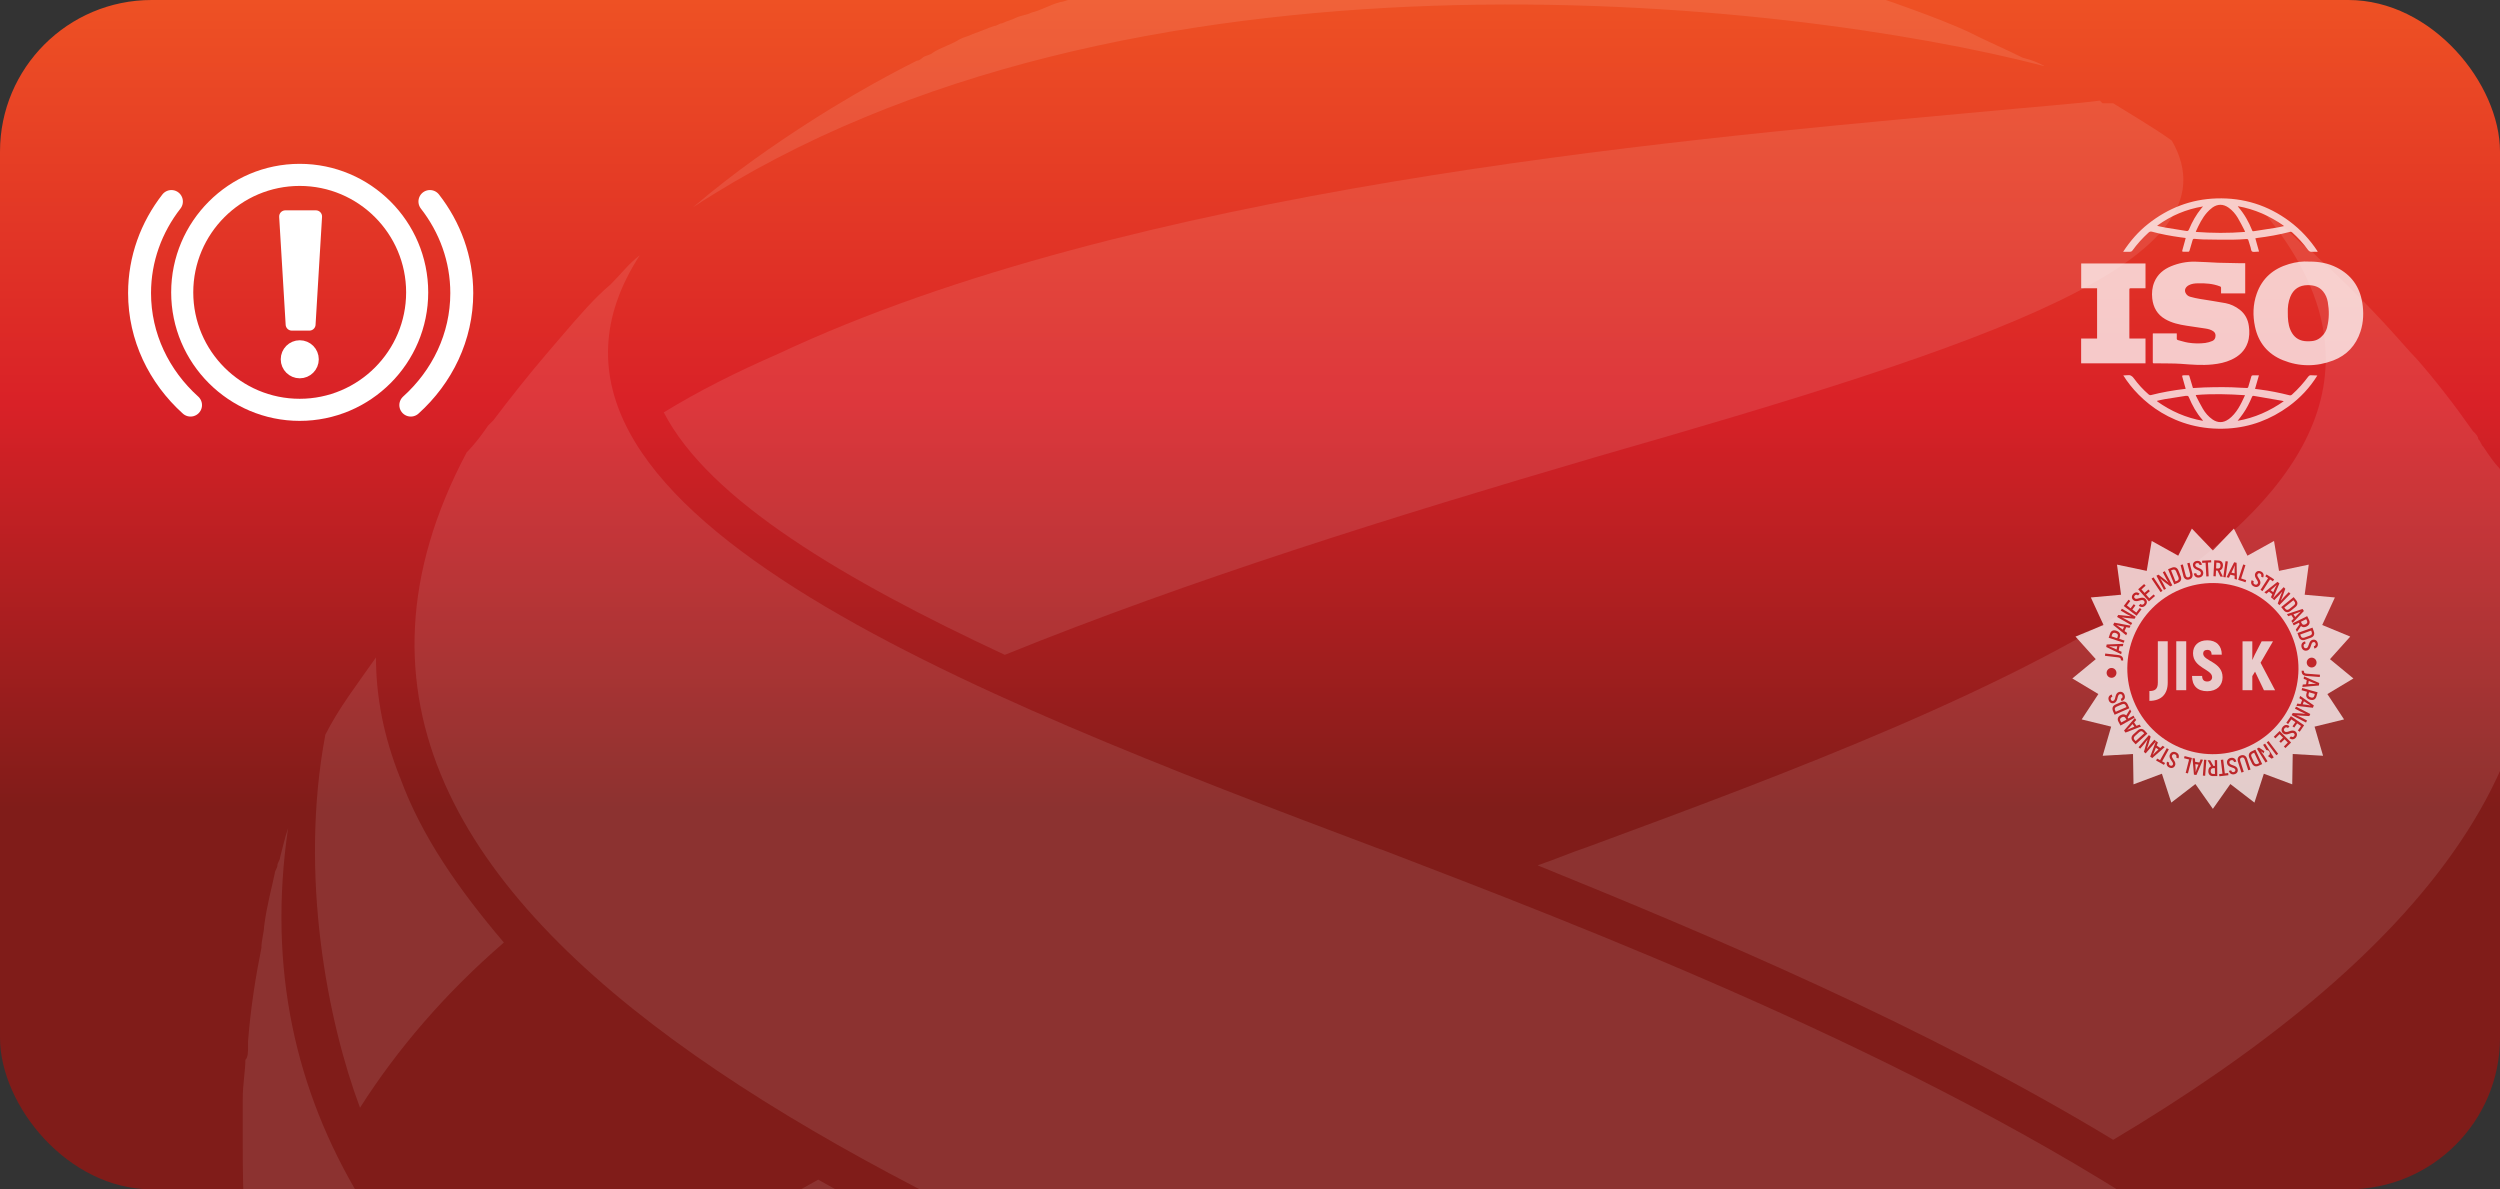 <?xml version="1.0" encoding="UTF-8"?> <svg xmlns="http://www.w3.org/2000/svg" width="412" height="196" viewBox="0 0 412 196" fill="none"><rect x="0" y="0" width="412" height="196" fill="#333333" stroke="none"/> <g clip-path="url(#clip0_467_119)"> <rect width="412" height="196" rx="25" fill="url(#paint0_linear_467_119)"></rect> <g opacity="0.1"> <path d="M336.83 10.88C294.68 -0.1 185.35 -12.39 114.22 34.15C117.29 31.52 121.25 28.44 124.32 26.25C136.61 17.47 146.71 12.2 151.1 10C151.54 10 151.98 9.56 151.98 9.56C152.42 9.12 153.3 9.12 153.74 8.68C155.06 7.8 156.81 7.36 158.13 6.48C159.01 6.04 159.45 6.04 160.33 5.6C161.65 5.16 162.53 4.72 163.84 4.28C164.28 4.28 164.72 3.84 165.16 3.84C166.04 3.4 166.48 3.4 167.36 2.96C168.24 2.52 169.12 2.52 169.99 2.08C171.75 1.64 173.06 0.76 174.82 0.32C175.26 0.32 176.14 -0.12 176.58 -0.12C177.46 -0.56 178.34 -1 179.65 -1C180.53 -1.44 181.41 -1.44 182.28 -1.88C182.72 -1.88 183.6 -2.32 184.04 -2.32C186.24 -2.76 187.99 -3.64 190.19 -4.08C191.07 -4.08 191.51 -4.52 192.39 -4.52C192.83 -4.52 193.27 -4.96 193.71 -4.96H194.59C195.91 -5.4 197.22 -5.4 198.54 -5.84C199.42 -5.84 199.86 -6.28 200.74 -6.28C203.81 -7.16 206.45 -7.6 209.52 -8.04C214.35 -8.92 220.5 -9.8 224.89 -9.8H225.77C231.04 -11.56 234.99 -12 239.38 -12H248.6C251.67 -12 254.75 -12 256.94 -11.56C258.26 -11.56 264.4 -11.12 272.31 -9.8H272.75C277.58 -8.92 283.29 -8.04 288.56 -6.73C292.95 -5.85 297.34 -4.53 300.85 -3.66L301.73 -3.22C302.17 -3.22 302.61 -3.22 302.61 -2.78C311.83 0.29 319.29 2.93 324.12 5.12C327.63 6.88 330.71 8.19 333.34 9.51C335.1 9.95 335.97 10.39 336.85 10.83L336.83 10.88Z" fill="white"></path> <path d="M65.92 128.11C69.43 137.77 75.58 146.55 83.04 155.33C73.38 163.67 65.48 172.89 59.33 182.55C54.06 168.5 49.23 144.35 53.62 121.08C55.82 116.69 58.89 112.74 61.96 108.35C61.96 114.94 63.28 121.52 65.91 128.11H65.92Z" fill="white"></path> <path d="M262.62 75.43C229.69 85.09 195.88 95.63 165.59 107.92C139.25 95.63 116.85 82.45 109.39 67.96C115.1 64.45 121.24 61.37 128.27 58.3C186.23 31.08 274.92 23.17 322.78 18.78C336.83 17.46 342.98 17.02 346.05 16.58L346.49 17.02H347.37H347.81H348.25C351.76 19.22 354.84 20.97 357.91 23.17C369.33 42.93 328.49 56.54 262.63 75.42L262.62 75.43Z" fill="white"></path> <path d="M134.85 194.41C164.27 211.09 199.39 226.02 234.52 239.63C231.89 240.51 229.69 241.39 227.06 242.26C206.42 249.72 184.47 257.63 164.71 266.41C136.61 254.56 111.58 240.94 92.26 224.7C103.24 213.72 118.17 203.62 134.85 194.4V194.41Z" fill="white"></path> <path d="M348.239 187.83C317.069 168.95 281.499 154.02 253.399 142.61C256.029 141.73 259.109 140.41 261.739 139.54C327.159 115.39 414.099 82.9 372.389 34.16C374.589 35.92 376.779 37.67 378.539 39.43C378.979 39.87 379.859 40.75 380.739 41.19C381.033 41.483 381.326 41.777 381.619 42.07L382.059 42.51C391.719 51.29 396.109 57 398.309 59.19C401.379 62.7 404.459 66.65 407.529 71.04L407.969 71.48C407.969 71.48 408.409 71.92 408.409 72.36C408.849 72.8 408.849 73.24 409.289 73.68C410.169 75 411.049 76.31 411.919 77.19C431.679 122.41 396.109 159.3 348.259 187.84L348.239 187.83Z" fill="white"></path> <path d="M261.31 306.82C148.91 273.01 33.87 229.1 47.48 136.46C47.04 137.78 46.6 139.53 46.16 141.29C46.16 141.73 45.72 142.17 45.72 142.61C45.72 143.05 45.28 143.49 45.28 143.93C44.84 146.13 43.96 149.2 43.52 152.71C43.52 153.59 43.08 154.91 43.08 156.22C42.2 160.61 41.32 165.88 40.88 171.59V172.47C40.88 173.35 40.88 174.23 40.44 174.67C40.44 176.43 40 178.62 40 181.26V187.41C40 191.8 40 197.07 40.44 202.78C40.44 204.98 40.88 209.37 41.76 215.51C42.2 220.78 43.52 226.93 44.83 233.95C45.71 237.46 47.03 243.61 49.66 251.95C61.08 276.1 82.15 299.81 126.5 321.76C184.02 349.86 272.71 359.08 320.57 363.91C334.62 365.23 340.77 366.11 343.84 366.54L344.28 366.1L344.72 365.66H345.6C349.11 363.46 352.19 361.71 355.26 359.95C367.55 341.07 326.28 326.58 261.3 306.82H261.31Z" fill="white"></path> <path d="M227.501 139.97C159.881 114.5 78.66 83.33 105.441 42.06C103.681 43.38 102.371 45.13 100.611 46.89C97.981 49.09 95.341 52.16 92.71 55.23L90.081 58.3C87.451 61.37 83.93 65.76 81.3 69.279C81.007 69.573 80.714 69.866 80.421 70.159C79.541 71.48 78.221 73.23 76.91 74.55C34.321 154.9 158.581 203.2 260.881 242.71C325.861 267.74 412.801 301.55 370.211 349.4C372.411 347.64 374.601 345.89 376.361 344.13C376.801 343.69 377.681 342.81 378.561 342.37C378.854 342.076 379.147 341.783 379.441 341.49L379.881 341.05C389.981 332.27 394.371 327 396.131 324.37C399.201 320.86 402.281 316.91 405.351 312.95L405.791 312.51C405.791 312.07 406.231 312.07 406.231 311.63C406.671 311.19 406.671 310.75 407.111 310.31C407.991 308.99 408.871 307.68 409.741 306.8C448.821 224.26 293.831 165.42 227.531 139.95L227.501 139.97Z" fill="white"></path> </g> <g opacity="0.75"> <path d="M364.681 90.721L368.141 87.11L370.38 91.58L374.76 89.15L375.581 94.08L380.481 93.05L379.811 98.01L384.791 98.46L382.701 103L387.32 104.91L383.981 108.63L387.841 111.81L383.551 114.38L386.301 118.56L381.44 119.75L382.841 124.55L377.841 124.26L377.76 129.26L373.081 127.51L371.531 132.27L367.561 129.21L364.681 133.3L361.801 129.21L357.831 132.27L356.281 127.51L351.601 129.26L351.521 124.26L346.521 124.55L347.921 119.75L343.061 118.56L345.811 114.38L341.521 111.81L345.38 108.63L342.041 104.91L346.661 103L344.57 98.46L349.551 98.01L348.88 93.05L353.781 94.08L354.601 89.15L358.971 91.58L361.221 87.11L364.681 90.721Z" fill="white"></path> <path d="M370.063 123.221C377.262 120.251 380.69 112.008 377.72 104.809C374.75 97.611 366.506 94.183 359.308 97.153C352.109 100.123 348.681 108.366 351.651 115.565C354.621 122.763 362.864 126.191 370.063 123.221Z" fill="#D91F27"></path> <path d="M354.231 113.881C355.121 113.881 355.611 113.581 355.611 112.511V105.681H357.241V112.521C357.241 114.341 356.221 115.501 354.221 115.501V113.881H354.231Z" fill="white"></path> <path d="M360.29 105.681V113.741H358.65V105.681H360.29Z" fill="white"></path> <path d="M361.23 111.391H362.91C362.91 112.041 363.23 112.311 363.75 112.311C364.27 112.311 364.56 112 364.56 111.6C364.56 110.27 361.41 110.101 361.41 107.651C361.41 106.411 362.27 105.521 363.76 105.521C365.25 105.521 366.15 106.411 366.15 107.891H364.47C364.47 107.361 364.23 107.1 363.76 107.1C363.33 107.1 363.08 107.331 363.08 107.701C363.08 108.971 366.28 109.04 366.28 111.62C366.28 112.95 365.35 113.911 363.75 113.911C362.15 113.911 361.25 113.021 361.25 111.401L361.23 111.391Z" fill="white"></path> <path d="M371.63 110.69L371.18 111.42V113.75H369.57V105.69H371.18V108.78L371.59 107.88L372.72 105.69H374.59L372.54 109.22L374.94 113.76H373.1L371.64 110.71L371.63 110.69Z" fill="white"></path> <path d="M379.68 110.551C379.65 110.831 379.76 110.991 380.13 111.021L382.33 111.191L382.3 111.571L380.11 111.401C379.55 111.361 379.27 111.061 379.32 110.521L379.69 110.551H379.68Z" fill="#CA2127"></path> <path d="M380.041 112.771L380.151 112.081L379.641 111.871L379.701 111.471L382.211 112.561L382.151 112.971L379.431 113.211L379.491 112.811L380.041 112.771V112.771ZM380.401 112.751L381.131 112.701C381.311 112.701 381.561 112.691 381.701 112.701H381.711C381.571 112.651 381.321 112.571 381.161 112.501L380.481 112.221L380.401 112.751V112.751Z" fill="#CA2127"></path> <path d="M380.711 115.32C380.181 115.17 379.971 114.8 380.101 114.31L380.191 114L379.301 113.75L379.401 113.38L381.941 114.09L381.751 114.76C381.611 115.26 381.231 115.46 380.711 115.31V115.32ZM380.821 114.94C381.131 115.03 381.331 114.94 381.401 114.66L381.481 114.36L380.531 114.09L380.451 114.39C380.371 114.67 380.491 114.84 380.821 114.93V114.94Z" fill="#CA2127"></path> <path d="M379.14 116.02L379.39 115.36L378.93 115.06L379.07 114.69L381.32 116.25L381.17 116.64L378.45 116.33L378.59 115.95L379.14 116.02V116.02ZM379.5 116.07L380.23 116.16C380.41 116.19 380.66 116.24 380.79 116.27C380.66 116.19 380.45 116.07 380.29 115.97L379.68 115.57L379.49 116.07H379.5Z" fill="#CA2127"></path> <path d="M380.02 119.07L377.66 117.85L377.84 117.51L379.27 117.58C379.48 117.6 379.78 117.63 379.95 117.65C379.71 117.54 379.34 117.37 379.12 117.26L378.21 116.79L378.38 116.45L380.74 117.67L380.57 118.01L379.09 117.93C378.9 117.92 378.63 117.89 378.46 117.88V117.9C378.71 117.99 379.08 118.15 379.29 118.26L380.2 118.74L380.03 119.08L380.02 119.07Z" fill="#CA2127"></path> <path d="M377.08 119.321L376.78 119.12L377.54 118.021L379.72 119.521L378.99 120.591L378.69 120.391L379.21 119.641L378.57 119.211L378.09 119.901L377.8 119.701L378.28 119.01L377.61 118.561L377.07 119.341L377.08 119.321Z" fill="#CA2127"></path> <path d="M377.311 119.68L377.061 119.98C376.841 119.81 376.651 119.83 376.491 120.02C376.321 120.22 376.361 120.41 376.531 120.55C376.941 120.89 377.681 120.05 378.301 120.56C378.591 120.81 378.631 121.21 378.351 121.56C378.051 121.91 377.641 121.93 377.291 121.65L377.551 121.35C377.751 121.51 377.931 121.49 378.061 121.32C378.201 121.15 378.191 120.98 378.041 120.86C377.641 120.52 376.911 121.39 376.271 120.86C375.961 120.6 375.881 120.17 376.201 119.78C376.501 119.41 376.931 119.37 377.311 119.68V119.68Z" fill="#CA2127"></path> <path d="M374.981 121.681L374.721 121.421L375.681 120.471L377.571 122.361L376.641 123.281L376.381 123.021L377.031 122.371L376.491 121.821L375.891 122.421L375.631 122.171L376.241 121.571L375.671 120.991L374.991 121.671L374.981 121.681Z" fill="#CA2127"></path> <path d="M375.141 124.46L373.551 122.35L373.851 122.12L375.441 124.23L375.131 124.46H375.141Z" fill="#CA2127"></path> <path d="M373.36 125.661L371.94 123.391L372.27 123.191L373.47 123.991C373.64 124.121 373.89 124.291 374.03 124.411V124.391C373.87 124.181 373.64 123.851 373.51 123.631L372.96 122.751L373.29 122.551L374.71 124.821L374.38 125.031L373.14 124.191C372.97 124.081 372.76 123.921 372.62 123.821V123.841C372.78 124.051 373.01 124.381 373.14 124.571L373.69 125.461L373.37 125.661H373.36Z" fill="#CA2127"></path> <path d="M372.811 125.92L372.211 126.2C371.751 126.42 371.351 126.27 371.121 125.8L370.701 124.91C370.481 124.44 370.621 124.03 371.081 123.82L371.681 123.54L372.811 125.92ZM371.251 124.15C371.001 124.26 370.931 124.47 371.061 124.76L371.471 125.64C371.611 125.92 371.801 126 372.051 125.88L372.311 125.76L371.491 124.04L371.241 124.16L371.251 124.15Z" fill="#CA2127"></path> <path d="M370.32 125.06L370.89 126.82L370.51 126.94L369.94 125.19C369.84 124.87 369.64 124.77 369.42 124.85C369.18 124.92 369.1 125.12 369.2 125.43L369.77 127.19L369.39 127.32L368.82 125.56C368.65 125.03 368.84 124.64 369.3 124.49C369.76 124.34 370.15 124.54 370.32 125.06Z" fill="#CA2127"></path> <path d="M368.561 125.511L368.171 125.591C368.111 125.321 367.941 125.231 367.711 125.281C367.461 125.331 367.381 125.501 367.411 125.711C367.521 126.221 368.621 126.021 368.771 126.801C368.851 127.171 368.641 127.511 368.201 127.601C367.751 127.691 367.431 127.461 367.321 127.031L367.701 126.951C367.761 127.201 367.911 127.281 368.111 127.241C368.321 127.201 368.421 127.051 368.381 126.861C368.271 126.361 367.181 126.591 367.021 125.781C366.941 125.391 367.131 125.011 367.621 124.901C368.081 124.811 368.441 125.031 368.541 125.501L368.561 125.511Z" fill="#CA2127"></path> <path d="M365.71 127.571L366.26 127.511L365.99 125.231L366.38 125.181L366.65 127.461L367.2 127.391L367.24 127.761L365.75 127.931L365.71 127.571V127.571Z" fill="#CA2127"></path> <path d="M364.771 126.23H365.01L364.991 125.271H365.38L365.411 127.901H364.721C364.221 127.911 363.931 127.611 363.931 127.091C363.931 126.681 364.091 126.401 364.391 126.291L363.811 125.291H364.231L364.781 126.24L364.771 126.23ZM365.01 126.591H364.721C364.451 126.591 364.32 126.771 364.32 127.081C364.32 127.391 364.471 127.551 364.731 127.541H365.031L365.01 126.581V126.591Z" fill="#CA2127"></path> <path d="M363.03 127.83L363.23 125.2L363.61 125.23L363.41 127.85L363.03 127.82V127.83Z" fill="#CA2127"></path> <path d="M361.77 125.551L362.46 125.661L362.66 125.151L363.05 125.211L361.97 127.721L361.56 127.661L361.33 124.931L361.72 124.991L361.76 125.541L361.77 125.551ZM361.79 125.921L361.84 126.651C361.84 126.831 361.84 127.091 361.84 127.231H361.85C361.89 127.091 361.96 126.851 362.03 126.691L362.31 126.011L361.78 125.931L361.79 125.921Z" fill="#CA2127"></path> <path d="M359.93 124.951L360.02 124.601L361.23 124.911L360.57 127.461L360.2 127.371L360.76 125.171L359.91 124.951H359.93Z" fill="#CA2127"></path> <path d="M359.001 125.001L358.641 124.841C358.741 124.591 358.661 124.411 358.451 124.321C358.221 124.221 358.041 124.311 357.961 124.501C357.751 124.981 358.751 125.451 358.441 126.171C358.291 126.521 357.911 126.671 357.511 126.491C357.101 126.311 356.971 125.941 357.131 125.521L357.491 125.681C357.401 125.921 357.471 126.081 357.661 126.161C357.851 126.241 358.021 126.191 358.091 126.011C358.291 125.531 357.281 125.091 357.601 124.341C357.761 123.981 358.141 123.781 358.591 123.981C359.021 124.161 359.191 124.551 359.001 124.991V125.001Z" fill="#CA2127"></path> <path d="M355.5 125.011L355.98 125.281L357.08 123.301L357.42 123.491L356.32 125.471L356.8 125.741L356.62 126.051L355.32 125.331L355.5 125.011V125.011Z" fill="#CA2127"></path> <path d="M355.431 122.87L356.011 123.27L356.411 122.9L356.741 123.13L354.691 124.93L354.351 124.69L355.301 122.13L355.621 122.35L355.421 122.86L355.431 122.87ZM355.291 123.21L355.021 123.89C354.951 124.05 354.851 124.29 354.781 124.41C354.871 124.31 355.051 124.12 355.181 124L355.711 123.51L355.271 123.21H355.291Z" fill="#CA2127"></path> <path d="M352.42 123.151L354.14 121.141L354.43 121.391L354.03 122.751C353.96 122.951 353.87 123.231 353.81 123.401H353.83C353.98 123.191 354.22 122.871 354.38 122.681L355.04 121.911L355.33 122.161L353.6 124.161L353.31 123.911L353.73 122.491C353.78 122.301 353.87 122.051 353.93 121.891H353.91C353.76 122.101 353.52 122.421 353.37 122.601L352.7 123.381L352.42 123.131V123.151Z" fill="#CA2127"></path> <path d="M351.95 122.661L351.51 122.181C351.17 121.801 351.19 121.381 351.57 121.031L352.3 120.371C352.68 120.021 353.11 120.041 353.45 120.411L353.89 120.901L351.95 122.671V122.661ZM353.18 120.651C353 120.451 352.78 120.451 352.55 120.651L351.83 121.301C351.61 121.501 351.59 121.721 351.77 121.931L351.96 122.131L353.37 120.851L353.18 120.641V120.651Z" fill="#CA2127"></path> <path d="M351.69 119.05L352.09 119.62L352.6 119.41L352.83 119.74L350.28 120.73L350.04 120.4L351.82 118.33L352.05 118.65L351.69 119.06V119.05ZM351.44 119.32L350.96 119.87C350.83 120 350.65 120.18 350.55 120.28C350.68 120.22 350.91 120.11 351.08 120.04L351.75 119.76L351.44 119.32Z" fill="#CA2127"></path> <path d="M350.64 118.211L350.75 118.421L351.6 117.941L351.79 118.271L349.46 119.571L349.13 118.961C348.88 118.521 349.01 118.121 349.46 117.861C349.83 117.661 350.16 117.671 350.41 117.891L351.02 116.891L351.23 117.261L350.65 118.201L350.64 118.211ZM350.431 118.601L350.29 118.341C350.15 118.101 349.93 118.071 349.66 118.221C349.39 118.371 349.31 118.581 349.45 118.801L349.59 119.061L350.44 118.601H350.431Z" fill="#CA2127"></path> <path d="M348.49 117.8L348.22 117.19C348.02 116.71 348.17 116.31 348.65 116.1L349.56 115.7C350.04 115.49 350.44 115.64 350.65 116.11L350.92 116.72L348.49 117.79V117.8ZM350.32 116.27C350.21 116.02 350 115.94 349.71 116.07L348.82 116.46C348.53 116.59 348.45 116.79 348.56 117.04L348.67 117.3L350.44 116.53L350.33 116.27H350.32Z" fill="#CA2127"></path> <path d="M349.62 115.54L349.51 115.16C349.77 115.08 349.85 114.89 349.78 114.67C349.71 114.42 349.52 114.35 349.33 114.41C348.83 114.56 349.13 115.64 348.37 115.87C348 115.98 347.64 115.8 347.51 115.37C347.38 114.93 347.58 114.59 348.01 114.45L348.12 114.82C347.88 114.9 347.8 115.07 347.86 115.26C347.93 115.47 348.07 115.55 348.26 115.5C348.76 115.35 348.43 114.28 349.22 114.04C349.6 113.93 350 114.09 350.14 114.57C350.28 115.02 350.09 115.4 349.62 115.54V115.54Z" fill="#CA2127"></path> <path d="M349.52 108.83C349.55 108.55 349.46 108.39 349.1 108.34L346.9 108.08L346.94 107.7L349.14 107.96C349.69 108.03 349.95 108.34 349.89 108.87L349.52 108.82V108.83Z" fill="#CA2127"></path> <path d="M349.301 106.501L349.161 107.191L349.651 107.421L349.571 107.821L347.101 106.621L347.181 106.211L349.931 106.101L349.851 106.491L349.311 106.511L349.301 106.501ZM348.931 106.501L348.191 106.521C348.011 106.521 347.751 106.511 347.611 106.501V106.521C347.741 106.571 347.991 106.661 348.141 106.731L348.811 107.041L348.921 106.511L348.931 106.501Z" fill="#CA2127"></path> <path d="M348.791 103.95C349.311 104.13 349.511 104.5 349.351 104.98L349.251 105.28L350.121 105.57L349.991 105.93L347.511 105.1L347.731 104.44C347.891 103.95 348.271 103.77 348.781 103.94L348.791 103.95ZM348.671 104.32C348.371 104.22 348.161 104.3 348.071 104.57L347.981 104.87L348.911 105.18L349.001 104.88C349.091 104.61 348.991 104.43 348.671 104.33V104.32Z" fill="#CA2127"></path> <path d="M350.41 103.36L350.12 104L350.56 104.33L350.39 104.7L348.25 102.99L348.42 102.61L351.12 103.11L350.95 103.47L350.41 103.36V103.36ZM350.05 103.29L349.33 103.14C349.16 103.1 348.91 103.03 348.77 102.99C348.9 103.07 349.11 103.21 349.25 103.32L349.83 103.76L350.05 103.27V103.29Z" fill="#CA2127"></path> <path d="M349.671 100.311L351.971 101.641L351.781 101.971L350.361 101.831C350.151 101.801 349.851 101.75 349.681 101.73C349.921 101.85 350.271 102.031 350.491 102.161L351.381 102.671L351.191 103L348.891 101.671L349.081 101.341L350.561 101.49C350.761 101.51 351.011 101.551 351.191 101.571V101.551C350.951 101.451 350.591 101.271 350.391 101.151L349.501 100.63L349.691 100.311H349.671Z" fill="#CA2127"></path> <path d="M352.63 100.19L352.92 100.41L352.11 101.48L349.99 99.87L350.78 98.83L351.07 99.05L350.51 99.78L351.12 100.25L351.64 99.57L351.92 99.78L351.41 100.46L352.06 100.95L352.64 100.19H352.63Z" fill="#CA2127"></path> <path d="M352.47 99.81L352.74 99.52C352.94 99.7 353.14 99.69 353.3 99.52C353.48 99.34 353.46 99.14 353.3 98.99C352.91 98.62 352.12 99.42 351.55 98.87C351.27 98.6 351.25 98.21 351.56 97.88C351.88 97.55 352.28 97.55 352.61 97.85L352.34 98.13C352.15 97.96 351.96 97.98 351.82 98.13C351.67 98.29 351.67 98.46 351.82 98.59C352.2 98.95 352.97 98.14 353.57 98.7C353.86 98.97 353.91 99.41 353.57 99.77C353.25 100.11 352.82 100.14 352.46 99.81H352.47Z" fill="#CA2127"></path> <path d="M354.9 97.95L355.15 98.22L354.14 99.11L352.37 97.11L353.35 96.25L353.6 96.52L352.91 97.13L353.42 97.71L354.06 97.15L354.3 97.42L353.66 97.98L354.2 98.59L354.92 97.96L354.9 97.95Z" fill="#CA2127"></path> <path d="M354.9 95.15L356.38 97.37L356.06 97.58L354.58 95.36L354.9 95.15Z" fill="#CA2127"></path> <path d="M356.761 94.13L358.001 96.46L357.671 96.64L356.541 95.78C356.381 95.64 356.151 95.45 356.011 95.33V95.35C356.161 95.57 356.361 95.91 356.471 96.13L356.951 97.03L356.621 97.21L355.381 94.88L355.711 94.7L356.881 95.6C357.031 95.71 357.241 95.89 357.371 96V95.98C357.221 95.77 357.011 95.43 356.911 95.22L356.431 94.31L356.761 94.13V94.13Z" fill="#CA2127"></path> <path d="M357.29 93.811L357.91 93.561C358.4 93.361 358.8 93.531 359 94.021L359.38 94.951C359.58 95.451 359.41 95.851 358.93 96.051L358.31 96.301L357.3 93.811H357.29ZM358.78 95.711C359.03 95.611 359.12 95.4 359 95.1L358.63 94.181C358.52 93.891 358.31 93.801 358.05 93.901L357.79 94.001L358.52 95.811L358.79 95.711H358.78Z" fill="#CA2127"></path> <path d="M359.81 94.87L359.36 93.12L359.73 93.02L360.19 94.77C360.26 95.09 360.44 95.2 360.67 95.14C360.91 95.08 361 94.9 360.92 94.58L360.46 92.83L360.84 92.74L361.3 94.49C361.43 95.02 361.22 95.39 360.76 95.5C360.31 95.62 359.94 95.41 359.8 94.88L359.81 94.87Z" fill="#CA2127"></path> <path d="M361.55 94.51L361.94 94.46C361.98 94.73 362.15 94.84 362.38 94.81C362.64 94.77 362.74 94.61 362.7 94.39C362.63 93.86 361.52 93.99 361.4 93.21C361.35 92.83 361.59 92.5 362.03 92.44C362.48 92.37 362.8 92.62 362.87 93.07L362.48 93.12C362.44 92.87 362.29 92.77 362.08 92.8C361.87 92.83 361.76 92.97 361.79 93.16C361.86 93.67 362.97 93.52 363.09 94.34C363.14 94.73 362.92 95.11 362.43 95.18C361.96 95.25 361.61 95 361.54 94.52L361.55 94.51Z" fill="#CA2127"></path> <path d="M364.42 92.68L363.87 92.71L363.99 94.98L363.6 95L363.48 92.73L362.93 92.77L362.91 92.4L364.39 92.32L364.41 92.69L364.42 92.68Z" fill="#CA2127"></path> <path d="M365.44 94.04H365.201L365.151 94.98L364.771 94.96L364.911 92.33L365.591 92.37C366.101 92.4 366.361 92.71 366.341 93.23C366.321 93.64 366.13 93.91 365.82 94L366.341 95.04L365.921 95.02L365.44 94.03V94.04ZM365.221 93.67L365.51 93.69C365.78 93.71 365.93 93.54 365.94 93.23C365.95 92.92 365.831 92.75 365.561 92.74L365.26 92.72L365.211 93.67H365.221Z" fill="#CA2127"></path> <path d="M367.15 92.531L366.78 95.15L366.4 95.1L366.77 92.481L367.15 92.531Z" fill="#CA2127"></path> <path d="M368.26 94.87L367.57 94.71L367.33 95.21L366.94 95.12L368.19 92.66L368.59 92.75L368.65 95.51L368.26 95.42V94.87V94.87ZM368.26 94.5V93.76C368.26 93.58 368.28 93.32 368.29 93.18H368.28C368.23 93.31 368.14 93.55 368.06 93.71L367.74 94.37L368.27 94.49L368.26 94.5Z" fill="#CA2127"></path> <path d="M370.171 95.611L370.061 95.961L368.851 95.561L369.681 93.02L370.051 93.141L369.341 95.331L370.181 95.611H370.171Z" fill="#CA2127"></path> <path d="M371.071 95.61L371.421 95.78C371.301 96.03 371.371 96.21 371.581 96.31C371.811 96.42 371.981 96.34 372.081 96.15C372.311 95.69 371.331 95.17 371.681 94.47C371.851 94.13 372.221 93.99 372.631 94.19C373.031 94.39 373.151 94.77 372.961 95.18L372.621 95.01C372.721 94.78 372.661 94.62 372.471 94.52C372.281 94.42 372.121 94.48 372.041 94.65C371.811 95.11 372.801 95.6 372.441 96.33C372.271 96.69 371.881 96.86 371.431 96.64C371.011 96.44 370.871 96.04 371.081 95.61H371.071Z" fill="#CA2127"></path> <path d="M374.56 95.79L374.1 95.49L372.86 97.42L372.53 97.21L373.78 95.28L373.32 94.98L373.52 94.67L374.78 95.48L374.58 95.79H374.56Z" fill="#CA2127"></path> <path d="M374.47 97.921L373.92 97.501L373.49 97.851L373.17 97.611L375.32 95.891L375.65 96.141L374.57 98.671L374.25 98.431L374.47 97.921V97.921ZM374.63 97.591L374.93 96.921C375 96.761 375.13 96.531 375.2 96.401H375.19C375.09 96.491 374.9 96.681 374.76 96.791L374.2 97.261L374.63 97.591Z" fill="#CA2127"></path> <path d="M377.471 97.84L375.641 99.73L375.371 99.46L375.851 98.13C375.931 97.94 376.041 97.67 376.121 97.5H376.101C375.941 97.7 375.68 98 375.5 98.18L374.791 98.91L374.521 98.65L376.351 96.76L376.621 97.03L376.121 98.41C376.051 98.59 375.95 98.84 375.88 98.99H375.891C376.051 98.79 376.311 98.49 376.471 98.32L377.19 97.58L377.461 97.84H377.471Z" fill="#CA2127"></path> <path d="M377.99 98.4L378.4 98.91C378.72 99.3 378.68 99.73 378.27 100.05L377.5 100.67C377.09 101 376.66 100.96 376.35 100.56L375.94 100.05L378 98.4H377.99ZM376.63 100.33C376.8 100.54 377.02 100.56 377.27 100.37L378.03 99.76C378.27 99.57 378.3 99.35 378.12 99.13L377.95 98.92L376.46 100.12L376.63 100.33Z" fill="#CA2127"></path> <path d="M377.981 101.951L377.611 101.371L377.101 101.551L376.891 101.211L379.461 100.351L379.681 100.691L377.821 102.661L377.611 102.331L377.991 101.941L377.981 101.951ZM378.241 101.691L378.751 101.171C378.881 101.041 379.061 100.871 379.171 100.781C379.041 100.831 378.811 100.931 378.641 100.991L377.961 101.231L378.251 101.681L378.241 101.691Z" fill="#CA2127"></path> <path d="M378.97 102.85L378.86 102.63L378 103.06L377.83 102.72L380.22 101.54L380.52 102.15C380.75 102.61 380.6 103 380.14 103.24C379.77 103.43 379.43 103.4 379.2 103.17L378.54 104.14L378.35 103.76L378.98 102.85H378.97ZM379.19 102.47L379.33 102.73C379.44 102.98 379.66 103.02 379.95 102.88C380.23 102.74 380.31 102.55 380.19 102.31L380.06 102.04L379.19 102.47V102.47Z" fill="#CA2127"></path> <path d="M381.1 103.441L381.32 104.061C381.49 104.541 381.32 104.931 380.82 105.101L379.89 105.431C379.4 105.611 379.01 105.431 378.84 104.941L378.62 104.321L381.1 103.431V103.441ZM379.18 104.831C379.27 105.091 379.47 105.171 379.77 105.071L380.68 104.741C380.97 104.641 381.07 104.441 380.97 104.181L380.88 103.921L379.08 104.571L379.18 104.831V104.831Z" fill="#CA2127"></path> <path d="M379.87 105.67L379.96 106.05C379.69 106.12 379.59 106.3 379.65 106.53C379.71 106.78 379.89 106.86 380.09 106.82C380.6 106.69 380.38 105.6 381.15 105.43C381.52 105.35 381.87 105.55 381.96 105.99C382.07 106.43 381.85 106.77 381.41 106.88L381.32 106.5C381.57 106.43 381.66 106.28 381.61 106.08C381.56 105.87 381.42 105.77 381.23 105.82C380.73 105.93 380.98 107.03 380.18 107.21C379.79 107.3 379.4 107.11 379.29 106.63C379.19 106.17 379.4 105.8 379.87 105.7V105.67Z" fill="#CA2127"></path> <path d="M380.96 110C381.408 110 381.77 109.637 381.77 109.19C381.77 108.743 381.408 108.38 380.96 108.38C380.513 108.38 380.15 108.743 380.15 109.19C380.15 109.637 380.513 110 380.96 110Z" fill="#CA2127"></path> <path d="M347.98 111.7C348.427 111.7 348.79 111.337 348.79 110.89C348.79 110.443 348.427 110.08 347.98 110.08C347.533 110.08 347.17 110.443 347.17 110.89C347.17 111.337 347.533 111.7 347.98 111.7Z" fill="#CA2127"></path> <path d="M373.57 124.62C373.846 124.62 374.07 124.396 374.07 124.12C374.07 123.844 373.846 123.62 373.57 123.62C373.294 123.62 373.07 123.844 373.07 124.12C373.07 124.396 373.294 124.62 373.57 124.62Z" fill="white"></path> </g> <g opacity="0.75"> <path d="M358.75 54.94H354.8C354.8 54.94 354.78 55.01 354.78 55.03C354.78 56.59 354.78 58.14 354.78 59.7C354.78 59.84 354.84 59.88 354.97 59.88C355.26 59.88 355.54 59.88 355.83 59.88C357.03 59.9 358.23 59.88 359.43 59.96C361.16 60.09 362.88 60.24 364.61 60.06C365.69 59.95 366.74 59.74 367.73 59.28C368.99 58.7 369.96 57.82 370.42 56.47C370.73 55.57 370.74 54.64 370.61 53.72C370.46 52.64 369.99 51.72 369.11 51.04C368.41 50.5 367.62 50.12 366.77 49.96C365.37 49.69 363.94 49.5 362.53 49.26C361.99 49.17 361.45 49.05 360.92 48.9C360.58 48.8 360.31 48.57 360.16 48.23C359.96 47.76 360.18 47.29 360.72 47C361.19 46.75 361.71 46.7 362.23 46.69C363.46 46.66 364.67 46.74 365.84 47.19C365.98 47.24 366.04 47.31 366.03 47.47C366.02 47.76 366.03 48.05 366.03 48.35H370.01V43.37C369.61 43.37 369.24 43.37 368.86 43.37C367.76 43.35 366.66 43.34 365.55 43.3C364.27 43.25 362.99 43.14 361.71 43.12C360.36 43.1 359.04 43.36 357.78 43.88C356.54 44.4 355.56 45.21 355.03 46.49C354.67 47.36 354.59 48.27 354.69 49.2C354.86 50.67 355.51 51.83 356.82 52.59C357.92 53.23 359.13 53.49 360.36 53.68C361.39 53.83 362.42 53.97 363.45 54.14C363.91 54.21 364.37 54.32 364.76 54.6C365.01 54.78 365.12 55.01 365.12 55.31C365.12 55.71 364.96 56.04 364.6 56.19C364.23 56.35 363.83 56.46 363.43 56.52C362.49 56.64 361.54 56.62 360.61 56.47C360.04 56.38 359.49 56.19 358.93 56.05C358.78 56.01 358.72 55.91 358.73 55.75C358.75 55.49 358.73 55.23 358.73 54.95L358.75 54.94ZM389.29 49.83C388.87 47.21 387.46 45.29 385.1 44.09C383.69 43.37 382.17 43.1 380.58 43.11C379.45 43.03 378.33 43.19 377.24 43.51C374.65 44.27 372.8 45.84 371.9 48.42C371.28 50.19 371.24 52.01 371.62 53.82C372.17 56.45 373.72 58.34 376.2 59.35C378.94 60.46 381.76 60.46 384.53 59.4C386.76 58.54 388.25 56.93 389 54.66C389.52 53.08 389.56 51.45 389.3 49.83H389.29ZM383.52 53.92C383.4 54.38 383.18 54.81 382.87 55.18C382.38 55.77 381.78 56.14 381 56.21C380.46 56.26 379.93 56.27 379.4 56.14C378.43 55.89 377.83 55.24 377.45 54.34C377.08 53.45 377.03 52.51 377.03 51.54C377 50.66 377.1 49.77 377.44 48.92C377.96 47.64 378.94 47 380.32 46.99C381.31 46.99 382.19 47.23 382.84 48.02C383.26 48.53 383.51 49.13 383.62 49.78C383.86 51.16 383.86 52.54 383.51 53.91L383.52 53.92ZM353.56 55.79H350.93C350.93 55.71 350.92 55.64 350.92 55.57C350.92 52.96 350.92 50.34 350.92 47.73C350.92 47.56 350.97 47.51 351.14 47.51C351.87 47.51 352.6 47.51 353.34 47.51C353.42 47.51 353.5 47.51 353.58 47.5V43.42H342.98V47.51H345.6V55.79H342.97V59.88H353.58V55.78L353.56 55.79ZM380.45 62C379.64 63.1 378.74 64.11 377.73 65.02C377.6 65.14 377.48 65.18 377.3 65.14C375.68 64.73 374.05 64.4 372.4 64.19C372.14 64.16 371.88 64.12 371.63 64.09C371.85 63.34 372.05 62.63 372.27 61.86C371.91 61.86 371.6 61.86 371.3 61.86C371.13 61.86 371.05 61.9 371.01 62.08C370.86 62.64 370.68 63.19 370.52 63.75C370.48 63.9 370.4 63.95 370.25 63.94C369.93 63.92 369.62 63.92 369.3 63.9C367.29 63.76 365.28 63.79 363.28 63.85C362.66 63.87 362.03 63.92 361.4 63.95C361.38 63.88 361.35 63.82 361.34 63.76C361.17 63.19 361 62.62 360.83 62.05C360.8 61.96 360.8 61.84 360.64 61.84C360.37 61.85 360.1 61.85 359.82 61.85C359.65 61.85 359.59 61.92 359.64 62.09C359.77 62.55 359.9 63.02 360.03 63.48C360.08 63.67 360.14 63.86 360.2 64.06C360.15 64.08 360.13 64.09 360.11 64.09C358.2 64.31 356.3 64.64 354.44 65.12C354.35 65.14 354.2 65.09 354.12 65.02C353.2 64.23 352.38 63.34 351.67 62.36C351.37 61.95 351.07 61.76 350.58 61.83C350.37 61.86 350.16 61.85 349.92 61.87C352.5 66.02 358.34 71.13 367.15 70.62C370.86 70.4 374.21 69.13 377.21 66.94C379.09 65.56 380.66 63.89 381.9 61.88C381.53 61.85 381.17 61.85 380.81 61.84C380.65 61.84 380.55 61.89 380.45 62.02V62ZM355.5 66.12C355.5 66.12 355.5 66.07 355.5 66.05C355.92 65.96 356.35 65.85 356.77 65.78C357.91 65.59 359.05 65.42 360.19 65.24C360.24 65.24 360.3 65.24 360.35 65.24C360.55 65.21 360.65 65.28 360.73 65.48C361.29 66.81 361.97 68.06 362.93 69.15C362.96 69.19 362.99 69.23 363.02 69.28C363.02 69.29 363.02 69.31 363.03 69.35C360.26 68.86 357.76 67.76 355.49 66.14L355.5 66.12ZM367.26 69.09C366.42 69.71 365.49 69.72 364.63 69.13C363.95 68.66 363.43 68.05 363.02 67.35C362.62 66.68 362.28 65.97 361.92 65.28C361.9 65.23 361.89 65.18 361.86 65.1C364.58 64.87 367.27 64.95 369.98 65.13C369.29 66.64 368.61 68.1 367.27 69.1L367.26 69.09ZM368.77 69.34C369.08 68.93 369.38 68.57 369.64 68.19C370.25 67.33 370.71 66.39 371.12 65.43C371.18 65.29 371.25 65.21 371.42 65.24C372.98 65.51 374.54 65.78 376.1 66.05C376.17 66.06 376.25 66.09 376.37 66.12C374.05 67.74 371.57 68.86 368.76 69.35L368.77 69.34ZM351 41.49C351.19 41.49 351.31 41.44 351.43 41.28C352.21 40.2 353.1 39.23 354.07 38.34C354.24 38.19 354.39 38.12 354.63 38.18C356.18 38.6 357.76 38.89 359.35 39.11C359.62 39.15 359.9 39.18 360.2 39.22C360.15 39.4 360.12 39.54 360.08 39.69C359.94 40.18 359.8 40.68 359.67 41.17C359.59 41.47 359.61 41.48 359.9 41.49C360.12 41.49 360.34 41.49 360.56 41.49C360.73 41.5 360.79 41.44 360.84 41.28C361 40.71 361.18 40.14 361.34 39.57C361.39 39.41 361.47 39.34 361.65 39.36C362.15 39.4 362.64 39.45 363.14 39.46C364.74 39.49 366.34 39.51 367.94 39.5C368.71 39.5 369.48 39.44 370.25 39.39C370.41 39.39 370.48 39.44 370.53 39.58C370.65 39.98 370.78 40.37 370.9 40.77C370.97 41 370.97 41.32 371.13 41.44C371.3 41.56 371.61 41.49 371.85 41.49C371.99 41.49 372.12 41.47 372.29 41.46C372.08 40.71 371.88 40 371.68 39.28C371.8 39.26 371.89 39.23 371.97 39.22C373.8 38.99 375.61 38.68 377.39 38.21C377.54 38.17 377.64 38.2 377.75 38.3C378.7 39.16 379.57 40.09 380.32 41.13C380.53 41.42 380.73 41.54 381.08 41.5C381.35 41.47 381.63 41.5 381.91 41.5C381.92 41.47 381.93 41.44 381.94 41.42C380.68 39.5 379.15 37.84 377.31 36.47C373.74 33.81 369.72 32.56 365.28 32.7C361.06 32.83 357.31 34.29 354.01 36.9C352.39 38.18 351.05 39.72 349.89 41.5C350.31 41.5 350.66 41.49 351.02 41.5L351 41.49ZM376.36 37.2C376.36 37.2 376.36 37.24 376.36 37.27C375.96 37.36 375.56 37.46 375.16 37.52C373.92 37.72 372.67 37.9 371.43 38.1C371.31 38.12 371.22 38.13 371.16 37.98C370.6 36.56 369.86 35.26 368.86 34.1C368.84 34.08 368.83 34.05 368.79 33.98C371.59 34.48 374.08 35.59 376.36 37.21V37.2ZM364.57 34.23C365.48 33.58 366.4 33.59 367.31 34.25C367.92 34.69 368.4 35.26 368.78 35.89C369.18 36.55 369.52 37.25 369.88 37.94C369.92 38.01 369.94 38.09 369.99 38.22C367.27 38.44 364.58 38.42 361.89 38.22C361.89 38.16 361.87 38.13 361.89 38.12C362.4 37.01 362.92 35.92 363.74 35C363.99 34.72 364.27 34.46 364.57 34.24V34.23ZM363.06 34.02C362.97 34.13 362.87 34.23 362.78 34.34C361.92 35.39 361.27 36.55 360.75 37.8C360.65 38.04 360.53 38.1 360.3 38.06C359.15 37.87 357.99 37.69 356.84 37.5C356.41 37.43 355.98 37.32 355.54 37.23C355.54 37.21 355.54 37.19 355.53 37.17C357.79 35.54 360.28 34.48 363.05 34.02H363.06Z" fill="white"></path> </g> <path d="M49.39 69.36C37.71 69.36 28.21 59.86 28.21 48.18C28.21 36.5 37.71 27 49.39 27C61.07 27 70.57 36.5 70.57 48.18C70.57 59.86 61.07 69.36 49.39 69.36ZM49.39 30.64C39.72 30.64 31.85 38.51 31.85 48.18C31.85 57.85 39.72 65.72 49.39 65.72C59.06 65.72 66.93 57.85 66.93 48.18C66.93 38.51 59.07 30.64 49.39 30.64Z" fill="white"></path> <path d="M67.7 66.76C72.88 62.09 76.1 55.54 76.1 48.3C76.1 42.66 74.15 37.45 70.85 33.21" stroke="white" stroke-width="3.78" stroke-linecap="round" stroke-linejoin="round"></path> <path d="M28.25 33.21C24.95 37.45 23 42.66 23 48.3C23 55.54 26.22 62.09 31.4 66.76" stroke="white" stroke-width="3.78" stroke-linecap="round" stroke-linejoin="round"></path> <path d="M47.02 35.68H52.06L50.99 53.47H48.09L47.02 35.68V35.68Z" fill="white" stroke="white" stroke-width="2.03" stroke-linecap="round" stroke-linejoin="round"></path> <path d="M49.4 61.33C50.571 61.33 51.52 60.381 51.52 59.21C51.52 58.039 50.571 57.09 49.4 57.09C48.229 57.09 47.28 58.039 47.28 59.21C47.28 60.381 48.229 61.33 49.4 61.33Z" fill="white" stroke="white" stroke-width="2.03" stroke-linecap="round" stroke-linejoin="round"></path> </g> <defs> <linearGradient id="paint0_linear_467_119" x1="206.005" y1="0" x2="206.005" y2="196" gradientUnits="userSpaceOnUse"> <stop stop-color="#EE5124"></stop> <stop offset="0.34" stop-color="#D92127"></stop> <stop offset="0.68" stop-color="#801C19"></stop> </linearGradient> <clipPath id="clip0_467_119"> <rect width="412" height="196" rx="25" fill="white"></rect> </clipPath> </defs> </svg> 